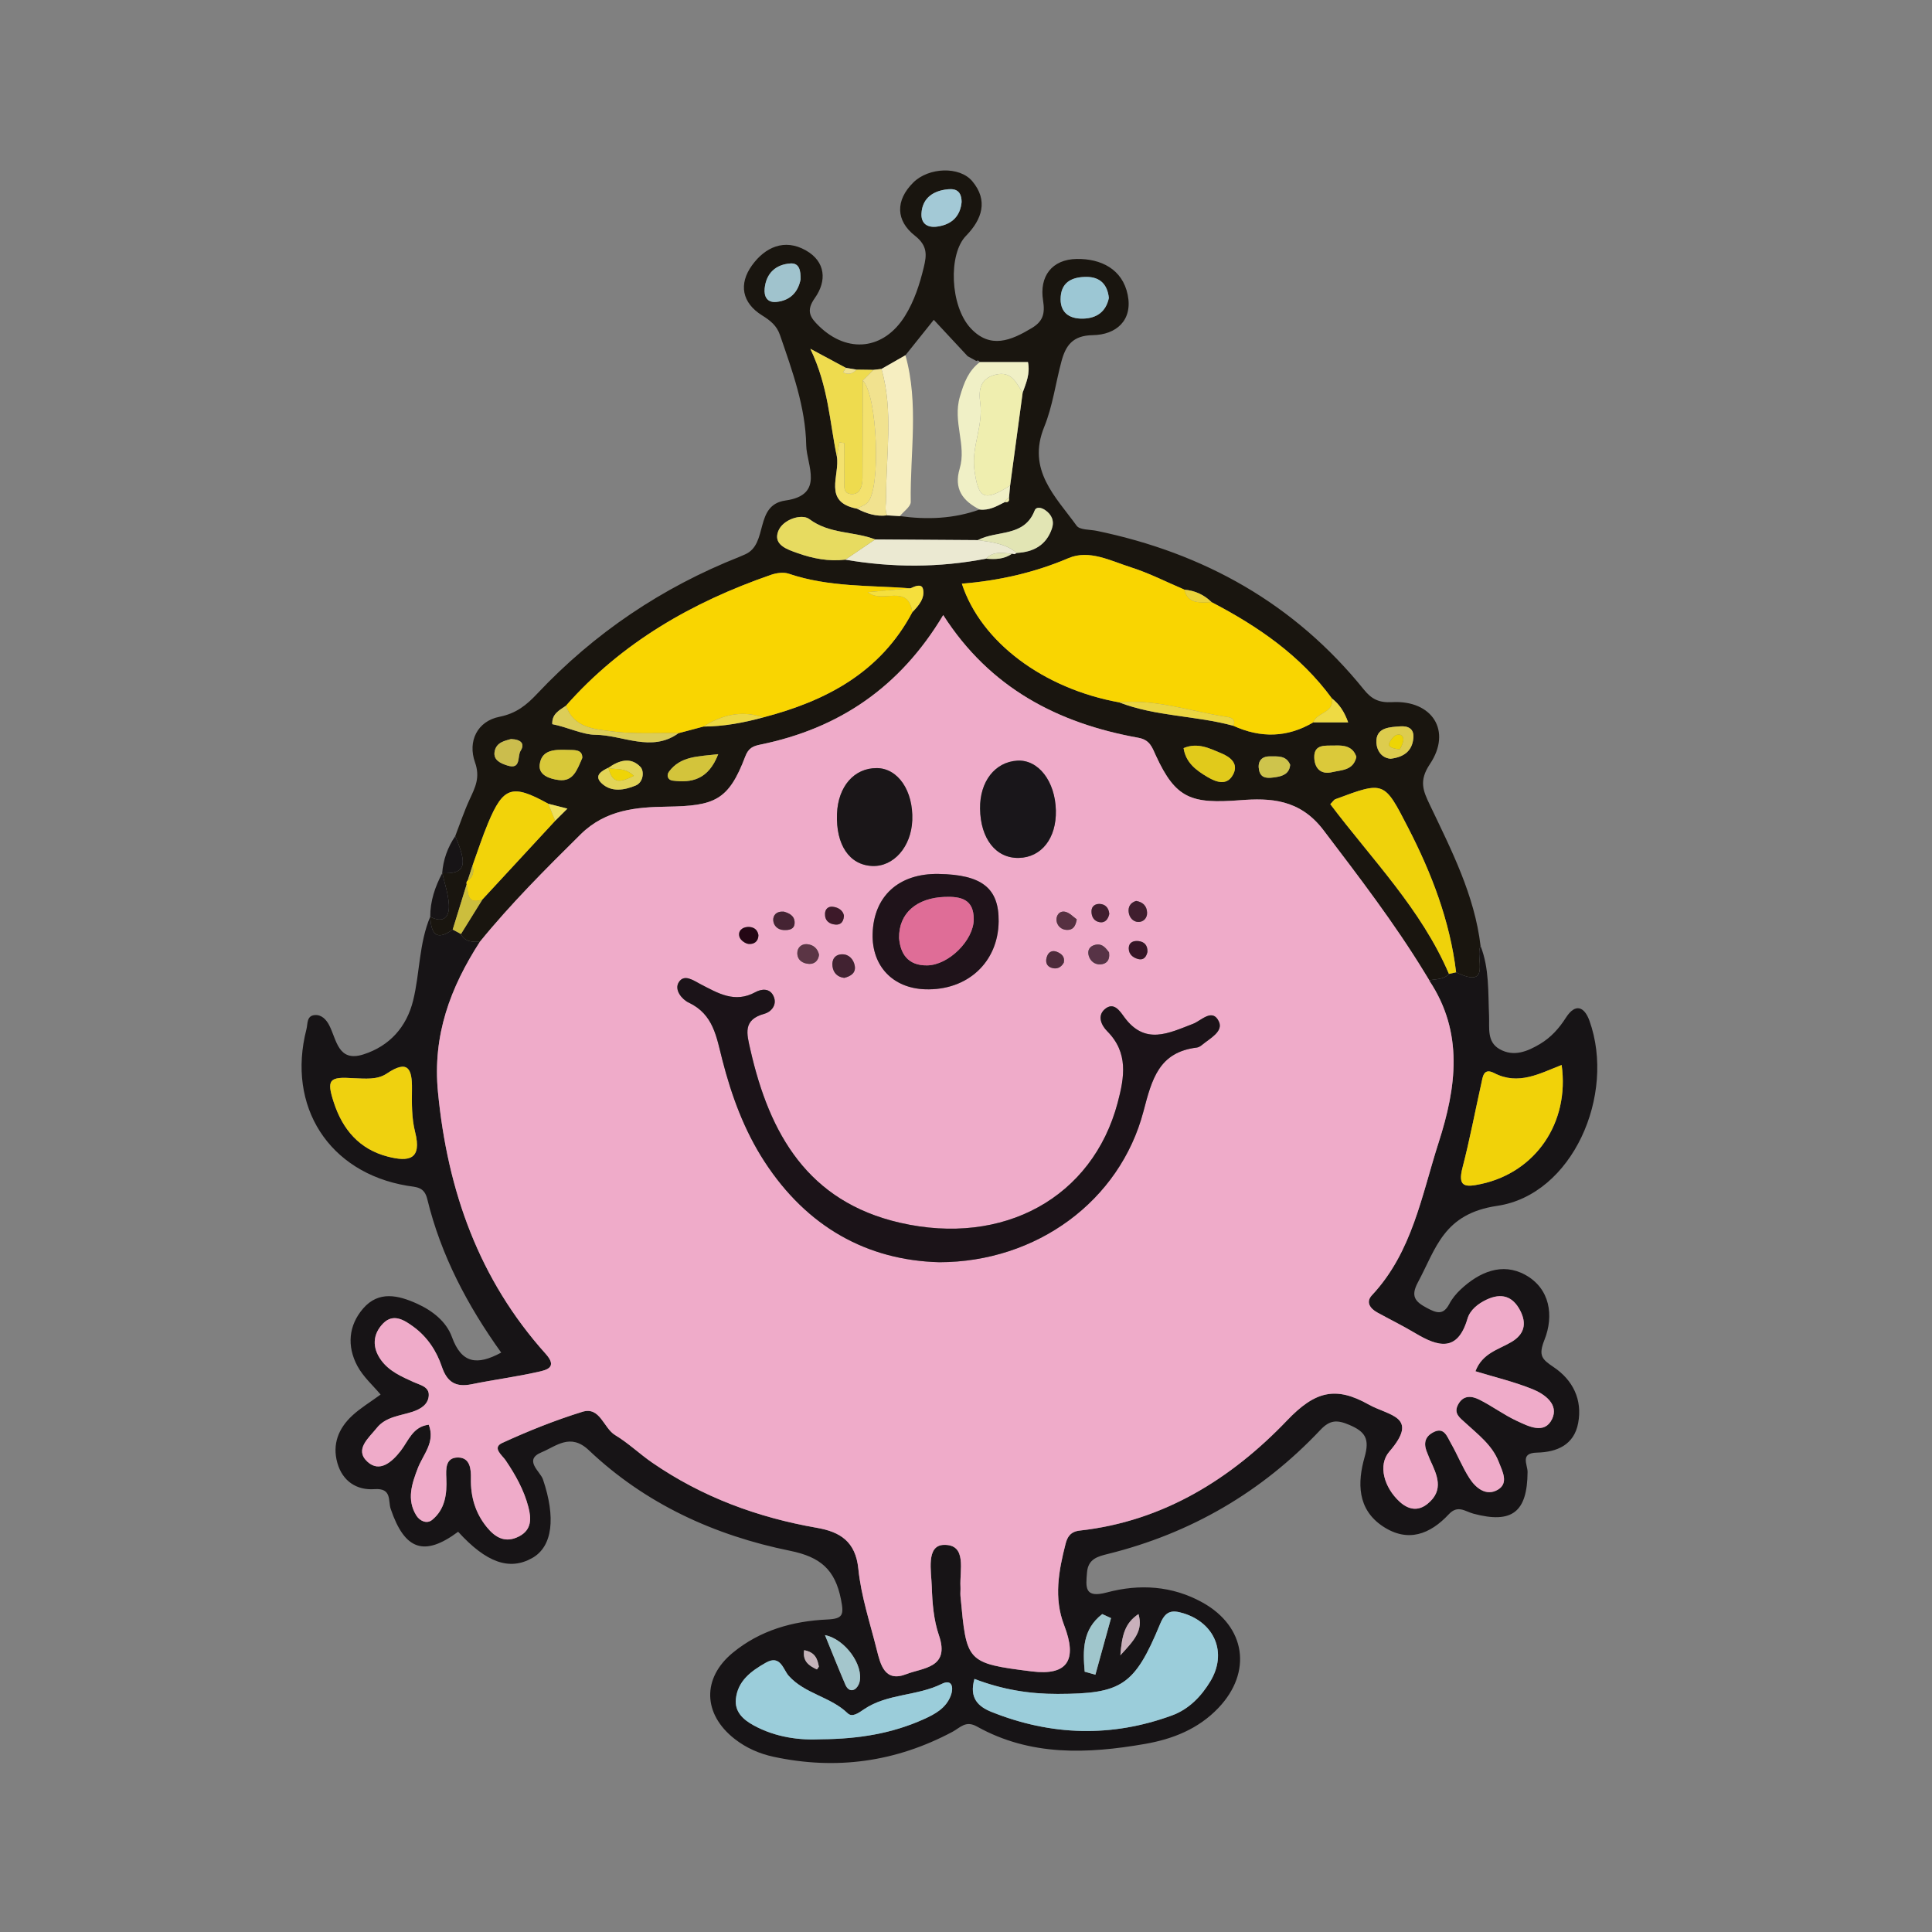 <?xml version="1.0" encoding="utf-8"?>
<!-- Generator: Adobe Illustrator 25.0.1, SVG Export Plug-In . SVG Version: 6.00 Build 0)  -->
<!DOCTYPE svg PUBLIC "-//W3C//DTD SVG 1.1//EN" "http://www.w3.org/Graphics/SVG/1.1/DTD/svg11.dtd">
<svg version="1.1" id="Layer_1" xmlns:x="http://ns.adobe.com/Extensibility/1.0/" xmlns:i="http://ns.adobe.com/AdobeIllustrator/10.0/" xmlns:graph="http://ns.adobe.com/Graphs/1.0/"
	 xmlns="http://www.w3.org/2000/svg" xmlns:xlink="http://www.w3.org/1999/xlink" x="0px" y="0px" width="512px" height="512px"
	 viewBox="0 0 512 512" style="enable-background:new 0 0 512 512;" xml:space="preserve">
<rect x="0" y="0" width="512" height="512" fill="#808080" stroke="none"/>
<style type="text/css">
	.st0{fill:#171416;}
	.st1{fill:#19150F;}
	.st2{fill:#EFABC9;}
	.st3{fill:#9BCDDA;}
	.st4{fill:#F1D209;}
	.st5{fill:#EFD20B;}
	.st6{fill:#EFD10F;}
	.st7{fill:#A0C6CC;}
	.st8{fill:#A4C6CC;}
	.st9{fill:#CCBE3D;}
	.st10{fill:#C9B0BB;}
	.st11{fill:#C4B3BA;}
	.st12{fill:#F9D501;}
	.st13{fill:#F2D30A;}
	.st14{fill:#EFEEAF;}
	.st15{fill:#EEDB4E;}
	.st16{fill:#F6EEC1;}
	.st17{fill:#F0F0C6;}
	.st18{fill:#EBE9D2;}
	.st19{fill:#E7DB60;}
	.st20{fill:#F3E16E;}
	.st21{fill:#F1E28F;}
	.st22{fill:#9CC7D4;}
	.st23{fill:#E2E5B4;}
	.st24{fill:#A3C9D6;}
	.st25{fill:#E1CA1B;}
	.st26{fill:#A0C3CD;}
	.st27{fill:#DCCD58;}
	.st28{fill:#D8C839;}
	.st29{fill:#DBC93A;}
	.st30{fill:#D3C43B;}
	.st31{fill:#EBD642;}
	.st32{fill:#DDCC4E;}
	.st33{fill:#CBBD4D;}
	.st34{fill:#CEC44C;}
	.st35{fill:#E2D457;}
	.st36{fill:#F5DF3D;}
	.st37{fill:#EDD843;}
	.st38{fill:#EEDA44;}
	.st39{fill:#EAD23B;}
	.st40{fill:#EEE05E;}
	.st41{fill:#1B1318;}
	.st42{fill:#1F131A;}
	.st43{fill:#1A1618;}
	.st44{fill:#19161A;}
	.st45{fill:#412231;}
	.st46{fill:#5B3545;}
	.st47{fill:#573346;}
	.st48{fill:#401E2E;}
	.st49{fill:#452333;}
	.st50{fill:#573041;}
	.st51{fill:#240614;}
	.st52{fill:#361526;}
	.st53{fill:#4E2B3B;}
	.st54{fill:#3D1929;}
	.st55{fill:#EDD505;}
	.st56{fill:#EFD406;}
	.st57{fill:#DF6D97;}
</style>
<g id="_x39_2anqQ_1_">
	<g>
		<path class="st0" d="M392.376,250.715c2.329,5.968,1.969,12.261,2.238,18.48c0.139,3.202-0.638,6.89,2.789,8.836
			c3.76,2.135,7.405,0.615,10.766-1.397c2.846-1.704,5.01-4.113,6.802-6.921c2.56-4.011,4.94-2.859,6.255,0.811
			c7.027,19.618-4.483,46.093-24.447,49.037c-14.271,2.105-16.181,11.251-21.015,20.262c-1.976,3.683-0.782,5.118,2.374,6.796
			c2.534,1.347,4.326,2.016,5.94-1.061c0.744-1.419,1.831-2.735,3.007-3.837c4.926-4.616,10.982-7.23,17.087-3.896
			c6.649,3.631,7.653,10.885,5.13,17.234c-1.679,4.224-0.664,5.159,2.436,7.244c5.078,3.416,7.658,8.603,6.491,14.823
			c-1.088,5.799-5.626,7.708-10.927,7.83c-4.578,0.105-2.466,3.144-2.481,5.151c-0.08,10.597-4.09,13.762-14.321,11.039
			c-2.251-0.599-4.152-2.428-6.562,0.155c-4.923,5.278-10.814,7.595-17.448,3.207c-6.869-4.543-6.76-11.681-4.859-18.357
			c1.375-4.828,0.219-6.735-4.058-8.549c-3.2-1.358-5.108-1.363-7.657,1.339c-15.515,16.452-34.323,27.408-56.3,32.863
			c-2.688,0.667-5.238,1.298-5.546,4.873c-0.346,4.017-0.705,6.932,5.265,5.334c8.629-2.31,17.339-1.794,25.374,2.686
			c11.45,6.384,13.2,18.441,4.178,27.918c-5.312,5.58-12.098,8.258-19.458,9.539c-15.256,2.655-30.403,3.28-44.527-4.612
			c-3.008-1.681-4.416,0.294-6.474,1.392c-14.988,7.999-30.818,10.198-47.423,6.628c-3.758-0.808-7.245-2.335-10.302-4.719
			c-8.417-6.565-8.73-16.087-0.505-22.856c7.201-5.927,15.843-8.386,24.981-8.804c4.255-0.195,4.496-1.226,3.686-5.324
			c-1.557-7.887-5.417-11.248-13.495-12.889c-20.003-4.064-38.324-12.422-53.33-26.657c-4.891-4.64-8.66-1.043-12.498,0.541
			c-4.922,2.031-0.377,5.068,0.344,7.193c3.418,10.065,2.594,17.782-2.854,20.847c-6.034,3.394-12.172,1.215-19.623-6.967
			c-8.981,6.666-14.165,4.865-17.87-6.051c-0.727-2.141,0.391-5.578-4.301-5.24c-4.669,0.337-8.452-2.058-9.835-6.94
			c-1.408-4.969,0.314-9.182,3.934-12.54c2.167-2.011,4.76-3.563,7.524-5.588c-1.983-2.382-4.613-4.693-6.161-7.584
			c-2.797-5.224-2.362-10.733,1.552-15.244c4.105-4.733,9.291-3.504,14.25-1.262c4.099,1.853,7.773,4.738,9.26,8.833
			c2.538,6.996,6.597,7.633,13.06,4.138c-8.912-12.431-15.983-25.79-19.593-40.689c-0.803-3.314-2.923-3.128-5.358-3.538
			c-20.708-3.489-31.926-20.999-26.663-41.466c0.379-1.474,0.008-3.578,2.223-3.758c1.798-0.146,3.051,1.236,3.8,2.68
			c2.003,3.863,2.326,9.897,9.081,7.746c6.942-2.211,11.451-7.297,13.169-14.274c1.808-7.344,1.538-15.137,4.549-22.259
			c0.178,4.259,1.387,6.741,5.945,3.447c0.73,0.396,1.46,0.791,2.191,1.187c1.056,2.165,3.046,2.074,5,2.068
			c-7.81,12.125-12.562,24.726-11.1,39.826c2.537,26.197,10.855,49.653,28.558,69.377c3.231,3.6,0.187,4.271-1.968,4.758
			c-5.833,1.317-11.788,2.083-17.651,3.282c-4.218,0.863-6.528-0.521-7.93-4.699c-1.389-4.138-3.866-7.867-7.473-10.509
			c-2.413-1.768-5.345-3.685-8.066-0.904c-2.764,2.826-2.97,6.346-0.572,9.681c2.153,2.995,5.433,4.402,8.667,5.873
			c1.673,0.761,4.11,1.191,3.995,3.515c-0.118,2.38-2.093,3.613-4.31,4.344c-3.317,1.093-7.093,1.297-9.487,4.312
			c-2.104,2.649-5.991,5.701-2.439,8.944c3.212,2.931,6.457,0.106,8.796-2.899c2.075-2.665,3.185-6.415,7.436-6.928
			c1.793,4.644-1.495,7.86-2.9,11.525c-1.586,4.137-2.982,8.283-0.428,12.475c0.905,1.486,2.791,2.394,4.216,1.232
			c3.439-2.806,3.963-6.839,3.772-11.037c-0.114-2.486-0.252-5.545,3.147-5.506c3.193,0.037,3.416,3.158,3.367,5.558
			c-0.099,4.844,1.17,9.154,4.211,12.895c2.239,2.753,4.9,4.332,8.533,2.459c3.433-1.77,3.264-4.804,2.491-7.78
			c-1.172-4.512-3.431-8.546-6.048-12.405c-0.907-1.338-3.656-3.314-0.891-4.583c6.9-3.166,14.001-6.014,21.248-8.257
			c4.709-1.458,5.571,4.307,8.687,6.179c3.477,2.089,6.46,4.981,9.817,7.294c13.215,9.105,27.895,14.53,43.653,17.275
			c6.06,1.056,10.24,3.563,10.971,10.861c0.725,7.236,3.1,14.317,4.878,21.435c1.005,4.021,2.146,8.703,7.832,6.481
			c4.412-1.725,11.632-1.599,8.646-10.291c-1.389-4.043-1.757-8.556-1.891-12.877c-0.126-4.065-1.577-10.969,3.204-11.088
			c6.219-0.154,4.142,6.783,4.396,11.13c0.047,0.814-0.076,1.64,0,2.449c1.646,17.405,1.425,17.772,18.906,19.95
			c9.481,1.181,12.138-3.024,8.564-12.247c-2.786-7.189-1.444-14.435,0.389-21.579c0.453-1.767,1.259-3.22,3.75-3.496
			c22.14-2.455,40.178-13.736,54.952-29.199c7.429-7.775,12.869-9.122,21.633-4.201c5.347,3.003,13.553,3.111,5.456,12.478
			c-3.107,3.594-1.366,9.524,2.74,13.281c2.211,2.023,4.784,2.657,7.373,0.566c4.527-3.657,2.509-7.721,0.643-11.757
			c-0.228-0.493-0.382-1.021-0.606-1.516c-1.01-2.229-1.063-4.271,1.349-5.619c3.01-1.683,3.78,1.017,4.776,2.742
			c1.761,3.052,3.056,6.387,4.953,9.341c1.686,2.625,4.457,4.868,7.527,3.057c2.966-1.75,1.196-4.907,0.255-7.352
			c-1.731-4.496-5.544-7.301-8.93-10.438c-1.363-1.263-3.111-2.402-1.864-4.757c1.385-2.616,3.634-2.318,5.615-1.333
			c3.399,1.691,6.485,4.024,9.92,5.621c3.107,1.445,7.364,3.697,9.375-0.461c1.869-3.862-1.914-6.613-5.189-7.934
			c-4.854-1.959-10.006-3.18-15.112-4.74c1.823-4.829,6.132-5.728,9.557-7.768c3.4-2.026,4.1-4.846,2.296-8.324
			c-1.999-3.853-5.001-4.705-8.858-2.912c-2.312,1.075-4.427,2.772-5.101,5.061c-2.64,8.974-7.824,7.442-13.846,3.849
			c-3.267-1.949-6.691-3.632-10.03-5.462c-1.938-1.061-3.15-2.773-1.447-4.593c10.692-11.425,13.149-26.4,17.674-40.473
			c4.7-14.617,6.707-29.13-2.514-42.958c1.794-0.437,3.83-0.136,5.249-1.72c0.634-0.144,1.267-0.288,1.901-0.432
			C395.52,262.323,390.768,253.549,392.376,250.715z M258.24,444.93c-1.464,5.104,1.038,7.354,4.549,8.759
			c15.796,6.318,31.777,6.789,47.786,0.923c4.469-1.637,7.76-5.024,10.196-9.074c4.495-7.473,1.189-15.437-7.17-18.006
			c-3.154-0.97-4.756-0.557-6.166,2.853c-6.772,16.378-10.237,18.482-27.136,18.522C272.849,448.927,265.69,447.78,258.24,444.93z
			 M217.652,460.923c10.058-0.082,18.845-1.573,27.144-5.312c2.973-1.339,5.91-2.912,7.165-6.251
			c0.839-2.232,0.316-4.455-2.369-3.121c-6.595,3.276-14.435,2.538-20.627,6.741c-1.43,0.97-3.113,2.231-4.342,1.041
			c-4.534-4.391-11.298-5.104-15.604-9.909c-1.476-1.648-2.16-5.691-6.052-3.486c-3.882,2.199-7.464,4.806-7.955,9.633
			c-0.342,3.362,1.901,5.445,4.702,6.976C205.644,460.476,212.042,461.217,217.652,460.923z M413.851,282.233
			c-5.781,2.233-11.419,5.482-17.859,2.153c-2.88-1.489-3.033,0.983-3.434,2.778c-1.654,7.413-3.061,14.889-4.97,22.235
			c-1.359,5.231,0.71,5.269,4.877,4.379C406.901,310.695,415.992,297.578,413.851,282.233z M93.733,285.737
			c-6.506-0.444-7.249,0.354-5.268,6.428c2.329,7.141,6.746,12.395,14.306,14.347c5.569,1.438,9.104,0.808,7.233-6.528
			c-0.925-3.628-0.88-7.569-0.832-11.363c0.068-5.402-1.056-7.894-6.677-4.11C99.946,286.227,96.733,285.836,93.733,285.737z
			 M294.435,428.814c-0.778-0.355-1.556-0.71-2.335-1.065c-5.291,4.103-5.133,9.642-4.647,15.268
			c0.946,0.266,1.892,0.531,2.837,0.797C291.672,438.814,293.053,433.814,294.435,428.814z M218.627,433.324
			c1.837,4.497,3.562,8.839,5.403,13.132c0.404,0.942,1.243,1.917,2.459,1.23c0.595-0.336,1.097-1.154,1.279-1.849
			C228.948,441.342,223.987,434.378,218.627,433.324z M296.907,438.667c3.805-4.104,6.069-6.587,4.802-10.922
			C298.155,430.118,297.323,433.201,296.907,438.667z M213.109,437.321c-0.462,2.926,1.273,4.125,3.367,5.089
			c0.047,0.022,0.293-0.387,0.538-0.721C216.655,439.732,216.101,437.869,213.109,437.321z"/>
		<path class="st1" d="M119.973,246.338c-4.558,3.294-5.766,0.813-5.945-3.447c0,0-0.015,0.061-0.015,0.061
			c3.499,1.797,5.128,0.142,4.949-3.197c-0.151-2.823-1.13-5.602-1.742-8.4c0,0-0.038,0.057-0.038,0.057
			c6.073,0.217,6.849-1.986,3.457-9.824c1.267-3.27,2.374-6.614,3.845-9.79c1.466-3.166,2.822-5.76,1.393-9.791
			c-1.968-5.554,0.605-10.883,6.487-12.051c4.48-0.89,7.206-3.147,9.977-6.089c15.167-16.107,33.074-28.17,53.638-36.307
			c0.506-0.2,1-0.431,1.499-0.65c6.244-2.744,2.299-13.086,10.691-14.271c10.49-1.481,5.579-9.451,5.49-14.609
			c-0.175-10.131-3.679-19.719-6.96-29.256c-0.855-2.485-2.533-3.822-4.73-5.189c-5.349-3.328-6.257-8.307-2.681-13.265
			c3.466-4.806,8.603-7.173,14.265-3.969c5.259,2.975,5.621,8.08,2.386,12.638c-2.436,3.432-1.212,5.189,1.153,7.471
			c7.584,7.316,17.156,6.24,22.737-2.726c2.466-3.961,3.889-8.366,4.981-12.879c0.78-3.226,1.069-5.712-2.353-8.395
			c-5.069-3.976-5.219-9.351-0.404-14.113c4.039-3.994,12.239-4.364,15.63-0.305c4.237,5.072,2.613,10.06-1.675,14.449
			c-4.739,4.851-4.249,18.569,1.207,24.465c5.226,5.647,10.754,3.263,16.193,0.002c2.91-1.745,3.6-3.708,3.019-7.319
			c-1.026-6.372,2.311-10.913,8.932-11.013c6.35-0.096,12.115,2.656,13.5,9.523c1.368,6.784-3.087,10.576-9.256,10.671
			c-5.371,0.083-7.19,2.782-8.314,6.977c-1.548,5.777-2.323,11.85-4.558,17.337c-4.651,11.418,2.999,18.448,8.593,26.192
			c0.827,1.145,3.511,0.98,5.348,1.36c28.42,5.89,52.405,19.288,70.765,42.051c2.089,2.591,4.034,3.523,7.5,3.338
			c10.63-0.567,15.897,7.635,10.005,16.415c-2.992,4.459-1.779,7.113-0.001,10.839c5.728,12.002,11.835,23.891,13.432,37.386
			c-1.608,2.834,3.144,11.609-6.489,6.949c-1.643-13.637-6.472-26.194-12.725-38.324c-6.359-12.335-6.25-12.398-19.263-7.547
			c-0.425,0.158-0.713,0.682-1.352,1.324c10.985,14.582,24.099,27.793,31.44,44.978c-1.418,1.584-3.454,1.284-5.249,1.72
			c0,0,0.057,0,0.057,0c-0.417-0.684-0.834-1.368-1.252-2.052c-8.07-13.221-17.461-25.455-26.825-37.783
			c-6.279-8.266-14.18-8.516-22.068-7.913c-12.918,0.987-17.054-0.371-22.309-11.782c-1.036-2.25-1.585-4.212-4.685-4.769
			c-21.276-3.828-39.314-13.174-51.693-32.512c-11.487,19.197-27.686,30.071-48.43,34.317c-1.947,0.399-3.171,0.888-4.031,3.161
			c-4.44,11.731-8.177,13.09-20.757,13.295c-7.894,0.129-16.167,0.707-22.88,7.347c-9.274,9.172-18.469,18.35-26.703,28.47
			c-1.954,0.006-3.944,0.097-5-2.068c1.897-3.056,3.795-6.111,5.692-9.167c6.425-6.948,12.849-13.897,19.274-20.845
			c1.079-1.072,2.158-2.144,3.237-3.217c-1.688-0.432-3.377-0.863-5.065-1.294c-9.561-5.284-11.901-4.567-15.977,5.19
			c-1.531,3.665-2.744,7.463-4.102,11.2c-0.422,1.308-0.844,2.616-1.267,3.924c-0.315,0.289-0.409,0.637-0.283,1.045
			C122.438,238.353,121.205,242.346,119.973,246.338z M161.25,203.448c-1.791,0.841-3.909,2.064-1.889,4.053
			c2.569,2.528,6.091,1.927,9.113,0.662c2.086-0.873,2.269-3.835,1.272-4.899c-2.575-2.748-5.718-1.776-8.529,0.227l0.386,0.281
			L161.25,203.448z M227.098,134.797c2.513,1.295,5.12,2.163,8.006,1.778c1.125,0.065,2.249,0.131,3.374,0.196
			c7.174,0.991,14.245,0.728,21.134-1.745c2.513,0.312,4.577-0.898,6.68-1.975c0.857,0.133,1.255-0.196,1.094-1.087
			c0.102-1.096,0.204-2.192,0.306-3.287c1.108-8.211,2.217-16.422,3.325-24.632c0.9-2.518,2.023-4.994,1.407-8.083
			c-4.234,0-8.501,0-12.768,0c-0.205-0.425-0.516-0.525-0.931-0.302c-0.763-0.42-1.525-0.84-2.288-1.26
			c-2.986-3.207-5.971-6.413-8.975-9.64c-2.573,3.215-5.042,6.3-7.512,9.386c-2.115,1.208-4.229,2.416-6.345,3.624
			c-0.703,0.083-1.407,0.167-2.11,0.25c-1.499-0.022-2.997-0.043-4.496-0.065c-0.946-0.155-1.893-0.311-2.839-0.466
			c-2.549-1.369-5.099-2.737-9.412-5.053c4.828,10.047,5.116,19.455,7.029,28.542C222.647,125.932,217.923,133.041,227.098,134.797z
			 M231.923,142.953c-5.656-2.194-12.086-1.364-17.471-5.402c-1.967-1.475-7.004,0.061-8.218,3.232
			c-1.397,3.65,2.463,4.845,5.119,5.792c4.055,1.445,8.291,2.266,12.663,1.744c12.444,2.128,24.873,2.147,37.285-0.266
			c2.423,0.211,4.798,0.169,6.896-1.319l0.662,0.13l0.588-0.331c4.426-0.231,7.801-2.036,9.313-6.432
			c0.703-2.044-0.047-3.726-1.786-4.923c-0.927-0.638-2.329-1.04-2.789,0.144c-2.753,7.089-10.079,5.148-15.043,7.818
			C250.068,143.077,240.995,143.015,231.923,142.953z M241.779,162.233c1.672-1.719,3.373-3.692,2.828-6.117
			c-0.345-1.537-2.123-0.773-3.302-0.211c-10.813-0.792-21.768-0.296-32.273-3.863c-1.39-0.472-3.266-0.205-4.716,0.297
			c-20.865,7.23-39.547,17.917-54.334,34.685c-1.695,1.198-3.756,2.122-3.623,4.889c3.929,0.751,8.029,2.787,11.41,2.814
			c7.299,0.057,14.885,4.758,22.047-0.425c2.199-0.585,4.398-1.17,6.597-1.755c5.389-0.031,10.635-1.005,15.812-2.419
			C218.903,185.784,233.308,178.216,241.779,162.233z M352.971,185.089c-8.33-11.38-19.588-19.101-31.891-25.516
			c-1.998-1.977-4.411-3.052-7.199-3.31c-4.714-2.006-9.313-4.375-14.174-5.92c-5.343-1.698-11.048-4.769-16.53-2.435
			c-9.075,3.864-18.448,5.976-28.279,6.773c5.072,15.498,21.634,27.819,41.693,31.452c9.746,3.777,20.328,3.475,30.287,6.217
			c7.21,3.278,14.272,3.156,21.162-0.919c2.984,0,5.968,0,9.237,0C356.217,188.494,354.888,186.587,352.971,185.089z
			 M293.859,78.964c-0.38-3.652-2.402-5.553-5.844-5.579c-3.497-0.027-6.59,1.087-6.915,5.196c-0.321,4.063,2.062,5.958,5.941,5.858
			C290.665,84.346,293.111,82.568,293.859,78.964z M254.839,53.513c-0.052-3.54-2.272-3.605-4.482-3.242
			c-3.513,0.576-5.949,2.566-6.157,6.292c-0.148,2.662,1.544,3.843,4.15,3.489C252.338,59.511,254.51,57.194,254.839,53.513z
			 M313.664,198.258c0.589,3.923,3.421,5.936,6.357,7.669c2.355,1.39,5.268,2.434,6.857-0.856c1.376-2.848-1.004-4.516-3.225-5.443
			C320.569,198.341,317.398,196.675,313.664,198.258z M212.167,74.032c0.028-2.154-0.246-4.384-2.694-4.215
			c-3.878,0.267-6.416,2.567-6.828,6.611c-0.217,2.129,0.635,3.837,3.117,3.584C209.402,79.642,211.495,77.444,212.167,74.032z
			 M154.31,200.873c0.08-2.288-2.046-2.096-3.739-2.138c-3.221-0.082-7.052-0.278-7.551,3.915c-0.33,2.772,2.658,3.774,5.076,4.069
			C151.912,207.184,152.894,204.102,154.31,200.873z M359.455,200.603c-0.905-2.889-3.402-3.125-5.808-3.029
			c-2.232,0.089-5.424-0.507-5.352,3.12c0.052,2.656,1.501,4.697,4.764,3.927C355.585,204.026,358.626,204.204,359.455,200.603z
			 M190.335,199.863c-5.385,0.64-9.922,0.483-13.022,4.602c-0.799,1.062-0.283,2.243,0.89,2.399
			C183.297,207.543,187.721,206.622,190.335,199.863z M368.514,201.075c3.485-0.42,5.737-2.012,6.044-5.491
			c0.218-2.465-1.366-3.258-3.545-3.09c-2.656,0.205-5.931,0.273-6.243,3.543C364.579,198.031,365.578,200.814,368.514,201.075z
			 M135.417,195.853c-1.46,0.449-3.846,0.773-4.328,3.264c-0.449,2.322,1.599,3.186,3.37,3.749c3.71,1.179,2.585-2.45,3.504-3.891
			C139.095,197.201,138.244,195.959,135.417,195.853z M341.909,202.683c-1.048-2.54-3.308-2.215-5.37-2.237
			c-2.485-0.027-3.3,1.627-2.871,3.664c0.518,2.462,2.676,2.102,4.474,1.833C340.003,205.664,341.702,205.004,341.909,202.683z"/>
		<path class="st0" d="M117.219,231.355c0.612,2.798,1.591,5.577,1.742,8.4c0.179,3.339-1.45,4.993-4.949,3.197
			C114.006,238.789,115.296,234.985,117.219,231.355z"/>
		<path class="st0" d="M120.638,221.588c3.392,7.838,2.617,10.041-3.457,9.824C117.448,227.826,118.628,224.561,120.638,221.588z"/>
		<path class="st2" d="M127.163,249.593c8.234-10.12,17.43-19.298,26.703-28.47c6.713-6.64,14.986-7.218,22.88-7.347
			c12.579-0.205,16.317-1.564,20.757-13.295c0.86-2.273,2.083-2.762,4.031-3.161c20.744-4.246,36.942-15.12,48.43-34.317
			c12.379,19.338,30.417,28.684,51.693,32.512c3.1,0.558,3.649,2.519,4.685,4.769c5.255,11.411,9.391,12.769,22.309,11.782
			c7.887-0.603,15.789-0.353,22.068,7.913c9.365,12.329,18.755,24.563,26.825,37.783c0.417,0.684,0.834,1.368,1.252,2.052
			c0,0-0.057,0-0.057,0c9.221,13.827,7.214,28.341,2.514,42.958c-4.525,14.073-6.983,29.048-17.674,40.473
			c-1.704,1.82-0.491,3.532,1.447,4.593c3.339,1.829,6.764,3.512,10.03,5.462c6.022,3.593,11.206,5.126,13.846-3.849
			c0.674-2.29,2.789-3.986,5.101-5.061c3.857-1.793,6.859-0.941,8.858,2.912c1.804,3.477,1.104,6.298-2.296,8.324
			c-3.424,2.04-7.734,2.939-9.557,7.768c5.106,1.56,10.258,2.782,15.112,4.74c3.274,1.321,7.057,4.072,5.189,7.934
			c-2.012,4.157-6.268,1.905-9.375,0.461c-3.435-1.597-6.522-3.93-9.92-5.621c-1.981-0.985-4.23-1.283-5.615,1.333
			c-1.247,2.356,0.501,3.494,1.864,4.757c3.386,3.137,7.199,5.943,8.93,10.438c0.942,2.446,2.711,5.603-0.255,7.352
			c-3.07,1.811-5.841-0.432-7.527-3.057c-1.898-2.954-3.192-6.289-4.953-9.341c-0.995-1.725-1.766-4.425-4.776-2.742
			c-2.412,1.349-2.359,3.39-1.349,5.619c0.224,0.495,0.378,1.023,0.606,1.516c1.866,4.037,3.884,8.101-0.643,11.757
			c-2.589,2.091-5.161,1.458-7.373-0.566c-4.106-3.757-5.847-9.687-2.74-13.281c8.097-9.367-0.109-9.475-5.456-12.478
			c-8.764-4.921-14.204-3.575-21.633,4.201c-14.774,15.463-32.812,26.744-54.952,29.199c-2.491,0.276-3.297,1.729-3.75,3.496
			c-1.833,7.144-3.175,14.39-0.389,21.579c3.574,9.222,0.916,13.428-8.564,12.247c-17.481-2.178-17.26-2.545-18.906-19.95
			c-0.077-0.809,0.047-1.635,0-2.449c-0.254-4.347,1.823-11.284-4.396-11.13c-4.782,0.119-3.33,7.023-3.204,11.088
			c0.134,4.321,0.502,8.834,1.891,12.877c2.986,8.692-4.234,8.566-8.646,10.291c-5.686,2.222-6.827-2.46-7.832-6.481
			c-1.778-7.117-4.153-14.198-4.878-21.435c-0.731-7.298-4.911-9.806-10.971-10.861c-15.758-2.745-30.438-8.17-43.653-17.275
			c-3.357-2.313-6.34-5.205-9.817-7.294c-3.116-1.872-3.978-7.637-8.687-6.179c-7.247,2.244-14.349,5.091-21.248,8.257
			c-2.765,1.269-0.017,3.245,0.891,4.583c2.617,3.86,4.876,7.894,6.048,12.405c0.773,2.976,0.941,6.01-2.491,7.78
			c-3.633,1.873-6.295,0.294-8.533-2.459c-3.042-3.741-4.31-8.051-4.211-12.895c0.049-2.401-0.174-5.521-3.367-5.558
			c-3.399-0.04-3.26,3.02-3.147,5.506c0.192,4.197-0.332,8.231-3.772,11.037c-1.425,1.163-3.311,0.254-4.216-1.232
			c-2.554-4.191-1.158-8.338,0.428-12.475c1.405-3.664,4.693-6.881,2.9-11.525c-4.251,0.513-5.362,4.262-7.436,6.928
			c-2.339,3.005-5.584,5.831-8.796,2.899c-3.553-3.243,0.334-6.295,2.439-8.944c2.395-3.015,6.171-3.219,9.487-4.312
			c2.217-0.731,4.192-1.963,4.31-4.344c0.115-2.324-2.322-2.754-3.995-3.515c-3.234-1.471-6.514-2.878-8.667-5.873
			c-2.398-3.335-2.191-6.855,0.572-9.681c2.721-2.782,5.653-0.864,8.066,0.904c3.607,2.642,6.085,6.371,7.473,10.509
			c1.402,4.178,3.712,5.562,7.93,4.699c5.863-1.199,11.818-1.966,17.651-3.282c2.155-0.487,5.199-1.158,1.968-4.758
			c-17.703-19.724-26.02-43.181-28.558-69.377C114.601,274.319,119.353,261.718,127.163,249.593z M248.927,334.501
			c25.746-0.025,47.875-16.207,54.115-40.024c2.24-8.55,4.099-15.646,14.147-16.864c0.504-0.061,1.021-0.419,1.434-0.758
			c2.059-1.693,5.619-3.5,4.398-6.129c-1.701-3.662-4.686-0.23-6.833,0.59c-6.456,2.468-12.721,5.765-18.241-1.769
			c-1.123-1.532-2.757-4.196-5.182-2.091c-2.037,1.769-0.891,4.266,0.65,5.816c5.684,5.716,4.575,12.208,2.77,18.994
			c-6.66,25.039-30.208,38.104-57.713,31.769c-24.345-5.607-34.553-23.495-39.616-45.862c-0.954-4.213-2.09-7.937,3.746-9.516
			c1.611-0.436,3.394-2.207,2.466-4.498c-0.966-2.387-3.265-2.11-4.869-1.23c-5.485,3.01-9.933,0.272-14.541-2.107
			c-1.875-0.968-4.335-2.829-5.782-0.501c-1.245,2.002,0.834,4.525,2.647,5.382c6.564,3.104,7.346,9.117,8.894,15.144
			c2.438,9.493,5.793,18.703,11.208,27.023C213.876,325.159,229.805,334.004,248.927,334.501z M248.706,231.605
			c-10.529-0.165-17.182,5.888-17.45,15.876c-0.229,8.513,5.331,14.391,13.895,14.689c11.208,0.39,19.388-7.155,19.5-17.99
			C264.742,235.359,260.211,231.785,248.706,231.605z M221.813,215.677c-0.317,8.219,3.285,13.551,9.331,13.816
			c5.67,0.248,10.349-5.093,10.618-12.118c0.299-7.793-3.779-13.786-9.403-13.82C226.357,203.519,222.093,208.42,221.813,215.677z
			 M279.818,214.801c-0.168-7.766-4.646-13.554-10.229-13.22c-5.93,0.355-9.958,5.554-9.859,12.725
			c0.11,7.982,4.205,13.187,10.269,13.051C276.005,227.224,279.976,222.145,279.818,214.801z M223.739,259.148
			c1.757-0.439,3.145-1.337,2.768-3.265c-0.316-1.614-1.479-2.98-3.277-2.982c-1.92-0.002-2.856,1.345-2.612,3.188
			C220.847,257.821,221.931,258.936,223.739,259.148z M217.058,253.037c-0.356-1.686-1.535-2.708-3.227-2.822
			c-1.464-0.098-2.537,0.93-2.536,2.364c0.002,1.886,1.465,2.788,3.138,2.862C215.803,255.501,216.848,254.663,217.058,253.037z
			 M293.902,252.375c-0.744-0.924-1.628-2.402-3.562-2.01c-1.52,0.308-2.297,1.45-1.785,3.027c0.467,1.438,1.718,2.279,3.118,2.178
			C293.057,255.471,294.221,254.645,293.902,252.375z M301.083,238.755c-1.481,0.462-2.14,1.491-1.974,2.959
			c0.165,1.455,1.178,2.556,2.493,2.614c1.353,0.06,2.459-0.972,2.388-2.517C303.907,240.04,302.822,239.037,301.083,238.755z
			 M207.742,241.599c-2.026-0.167-2.933,1.001-2.822,2.366c0.106,1.298,1.135,2.426,2.723,2.5c1.411,0.066,2.886-0.121,2.936-1.875
			C210.635,242.648,209.064,241.988,207.742,241.599z M285.352,243.635c-0.905-0.63-1.857-1.714-3.003-1.989
			c-1.609-0.387-2.531,1.029-2.358,2.373c0.164,1.27,1.188,2.379,2.761,2.42C284.388,246.481,285.048,245.455,285.352,243.635z
			 M200.993,247.804c-0.266-1.646-1.517-2.233-2.884-2.147c-1.491,0.094-2.65,1.139-2.112,2.704
			c0.278,0.807,1.508,1.705,2.384,1.791C199.752,250.286,200.989,249.556,200.993,247.804z M293.973,242.193
			c-0.138-1.684-1.147-2.595-2.561-2.643c-0.995-0.034-2.112,0.463-2.154,1.866c-0.047,1.526,0.67,2.701,2.105,2.961
			C292.935,244.662,293.697,243.506,293.973,242.193z M304.083,252.27c0.086-1.79-0.878-2.673-2.264-2.857
			c-1.336-0.178-2.695,0.219-2.688,1.952c0.006,1.481,1.057,2.382,2.371,2.756C303.174,254.596,303.802,253.458,304.083,252.27z
			 M281.908,255.122c0.351-1.535-0.537-2.365-1.835-2.885c-1.131-0.453-2.09-0.026-2.529,1.025
			c-0.538,1.287-0.446,2.669,1.079,3.202C279.919,256.917,281.149,256.511,281.908,255.122z M223.658,242.687
			c-0.179-1.21-1.251-2.19-2.957-2.388c-1.193-0.138-2.002,0.586-2.062,1.781c-0.096,1.906,1.131,2.844,2.834,2.946
			C222.471,245.086,223.54,244.657,223.658,242.687z"/>
		<path class="st3" d="M258.24,444.93c7.451,2.85,14.609,3.996,22.06,3.978c16.898-0.041,20.364-2.145,27.136-18.522
			c1.41-3.411,3.012-3.823,6.166-2.853c8.359,2.569,11.665,10.533,7.17,18.006c-2.436,4.05-5.727,7.437-10.196,9.074
			c-16.01,5.865-31.99,5.394-47.786-0.923C259.277,452.285,256.775,450.034,258.24,444.93z"/>
		<path class="st3" d="M217.652,460.923c-5.61,0.294-12.008-0.447-17.938-3.688c-2.8-1.531-5.044-3.614-4.702-6.976
			c0.491-4.827,4.073-7.434,7.955-9.633c3.892-2.205,4.576,1.839,6.052,3.486c4.306,4.805,11.07,5.518,15.604,9.909
			c1.229,1.19,2.913-0.07,4.342-1.041c6.191-4.203,14.032-3.465,20.627-6.741c2.686-1.334,3.208,0.889,2.369,3.121
			c-1.255,3.339-4.192,4.912-7.165,6.251C236.497,459.35,227.71,460.841,217.652,460.923z"/>
		<path class="st4" d="M413.851,282.233c2.141,15.345-6.95,28.461-21.386,31.545c-4.167,0.89-6.237,0.852-4.877-4.379
			c1.909-7.346,3.316-14.822,4.97-22.235c0.4-1.795,0.554-4.266,3.434-2.778C402.432,287.715,408.07,284.466,413.851,282.233z"/>
		<path class="st5" d="M383.986,258.094c-7.341-17.185-20.455-30.397-31.44-44.978c0.639-0.641,0.927-1.165,1.352-1.324
			c13.014-4.851,12.905-4.788,19.263,7.547c6.253,12.13,11.082,24.687,12.725,38.324C385.253,257.806,384.62,257.95,383.986,258.094
			z"/>
		<path class="st6" d="M93.734,285.739c2.999,0.097,6.212,0.488,8.762-1.228c5.622-3.784,6.745-1.292,6.677,4.11
			c-0.048,3.794-0.094,7.735,0.832,11.363c1.871,7.335-1.664,7.966-7.233,6.528c-7.561-1.953-11.977-7.206-14.306-14.347
			C86.484,286.09,87.227,285.293,93.734,285.739z"/>
		<path class="st7" d="M294.435,428.814c-1.382,5-2.763,10-4.145,15c-0.946-0.266-1.891-0.531-2.837-0.797
			c-0.486-5.626-0.644-11.165,4.647-15.268C292.878,428.104,293.657,428.459,294.435,428.814z"/>
		<path class="st8" d="M218.627,433.324c5.36,1.055,10.321,8.019,9.141,12.512c-0.182,0.695-0.685,1.513-1.279,1.849
			c-1.217,0.688-2.055-0.288-2.459-1.23C222.189,442.163,220.464,437.821,218.627,433.324z"/>
		<path class="st9" d="M119.973,246.338c1.233-3.992,2.465-7.985,3.698-11.977c0.441,2.331,0.085,5.497,4.185,3.997
			c-1.897,3.056-3.794,6.111-5.692,9.167C121.433,247.13,120.703,246.734,119.973,246.338z"/>
		<path class="st10" d="M296.907,438.667c0.415-5.466,1.248-8.549,4.802-10.922C302.976,432.079,300.712,434.563,296.907,438.667z"
			/>
		<path class="st11" d="M213.109,437.321c2.991,0.548,3.546,2.411,3.905,4.368c-0.245,0.333-0.491,0.743-0.538,0.721
			C214.382,441.447,212.648,440.247,213.109,437.321z"/>
		<path class="st12" d="M321.08,159.574c12.303,6.415,23.561,14.135,31.892,25.518c0.625,3.88-4.011,3.663-4.931,6.338
			c-6.89,4.076-13.952,4.198-21.162,0.919c0.805-2.204-1.352-2.294-2.239-2.434c-9.318-1.477-18.413-4.683-28.048-3.782
			c-20.06-3.633-36.621-15.954-41.693-31.452c9.832-0.798,19.204-2.91,28.279-6.773c5.481-2.333,11.186,0.737,16.53,2.435
			c4.861,1.545,9.46,3.914,14.174,5.92C314.916,160.337,318.185,159.55,321.08,159.574z"/>
		<path class="st12" d="M149.981,187.024c14.787-16.768,33.469-27.455,54.334-34.685c1.451-0.503,3.326-0.769,4.716-0.297
			c10.505,3.567,21.461,3.071,32.273,3.863c-3.633,0.325-7.265,0.651-11.305,1.013c3.71,3.204,10.662-2.426,11.779,5.315
			c-8.471,15.983-22.876,23.551-39.554,27.894c-5.697-1.983-10.889-0.655-15.813,2.419c-2.199,0.585-4.398,1.17-6.595,1.754
			c-5.845-0.101-11.76,0.303-17.52-0.458C157.569,193.218,152.032,192.958,149.981,187.024z"/>
		<path class="st13" d="M127.855,238.358c-4.1,1.5-3.743-1.666-4.185-3.997c-0.126-0.408-0.032-0.756,0.283-1.046
			c1.491-0.963,1.672-2.349,1.267-3.923c1.358-3.737,2.571-7.535,4.102-11.2c4.076-9.757,6.417-10.474,15.979-5.189
			c0.61,1.504,1.219,3.007,1.827,4.51C140.704,224.461,134.28,231.41,127.855,238.358z"/>
		<path class="st14" d="M271.016,104.045c-1.108,8.211-2.217,16.422-3.325,24.632c-6.853,4.318-8.459,3.632-9.487-4.338
			c-0.763-5.915,2.38-11.499,1.571-17.508c-0.432-3.207-0.237-6.504,4.086-7.547C268.137,98.253,269.297,101.469,271.016,104.045z"
			/>
		<path class="st15" d="M226.998,97.955c1.499,0.022,2.997,0.043,4.501,0.064c-0.951,0.937-1.907,1.874-2.863,2.811
			c-0.014,8.61-0.003,17.22-0.059,25.83c-0.013,1.953-0.512,4.252-2.719,4.282c-2.788,0.038-2.019-2.646-2.095-4.348
			c-0.137-3.055-0.039-6.12-0.039-9.181c-0.418-0.057-0.836-0.114-1.254-0.17c-0.231,1.244-0.462,2.489-0.694,3.733
			c-1.913-9.087-2.201-18.495-7.029-28.542c4.313,2.316,6.862,3.684,9.409,5.052c-0.243,0.399-0.482,0.799-0.722,1.199
			C224.82,99.407,225.979,99.02,226.998,97.955z"/>
		<path class="st16" d="M239.949,94.146c3.608,12.831,1.209,25.904,1.409,38.865c0.019,1.239-1.875,2.507-2.88,3.761
			c-1.124-0.065-2.249-0.131-3.373-0.196c-0.723-1.516-0.268-3.054-0.274-4.621c-0.047-11.403,1.984-22.898-1.226-34.185
			C235.719,96.562,237.834,95.354,239.949,94.146z"/>
		<path class="st17" d="M271.016,104.045c-1.719-2.576-2.879-5.793-7.155-4.761c-4.323,1.043-4.518,4.34-4.086,7.547
			c0.809,6.009-2.334,11.593-1.571,17.508c1.029,7.97,2.634,8.656,9.487,4.338c-0.102,1.096-0.204,2.192-0.305,3.287
			c-0.554,0.171-0.919,0.534-1.094,1.088c-2.103,1.077-4.166,2.287-6.68,1.975c-4.493-2.296-6.894-5.454-5.278-10.876
			c1.852-6.214-1.909-12.376,0.043-19.015c1.129-3.841,2.259-6.812,5.279-9.174c4.267,0,8.534,0,12.768,0
			C273.039,99.051,271.916,101.528,271.016,104.045z"/>
		<path class="st18" d="M261.3,148.052c-12.412,2.413-24.84,2.394-37.288,0.266c2.635-1.789,5.273-3.577,7.911-5.365
			c9.072,0.062,18.144,0.124,27.218,0.186c3.63,0.54,7.329,0.87,10.305,3.393l-0.588,0.331c0,0-0.662-0.13-0.662-0.13
			C265.785,146.588,263.279,145.943,261.3,148.052z"/>
		<path class="st19" d="M231.923,142.953c-2.638,1.788-5.276,3.577-7.911,5.365c-4.368,0.523-8.604-0.298-12.659-1.743
			c-2.657-0.947-6.517-2.142-5.119-5.792c1.214-3.17,6.252-4.707,8.218-3.232C219.837,141.589,226.267,140.759,231.923,142.953z"/>
		<path class="st20" d="M221.776,120.978c0.231-1.244,0.462-2.489,0.694-3.733c0.418,0.057,0.836,0.114,1.254,0.17
			c0,3.061-0.098,6.126,0.039,9.181c0.076,1.702-0.693,4.386,2.095,4.348c2.207-0.03,2.707-2.33,2.719-4.282
			c0.055-8.61,0.045-17.22,0.059-25.83c3.894,3.81,4.918,28.766,1.255,32.383c-0.735,0.726-1.852,1.066-2.793,1.584
			C217.923,133.041,222.647,125.932,221.776,120.978z"/>
		<path class="st21" d="M227.098,134.797c0.941-0.518,2.057-0.858,2.793-1.584c3.662-3.617,2.639-28.573-1.255-32.383
			c0.956-0.937,1.912-1.875,2.863-2.811c0.699-0.083,1.402-0.166,2.106-0.249c3.211,11.287,1.18,22.781,1.226,34.184
			c0.006,1.567-0.448,3.105,0.274,4.621C232.218,136.96,229.611,136.092,227.098,134.797z"/>
		<path class="st22" d="M293.859,78.964c-0.748,3.604-3.194,5.382-6.818,5.475c-3.879,0.1-6.263-1.795-5.941-5.858
			c0.325-4.109,3.418-5.222,6.915-5.196C291.457,73.411,293.479,75.312,293.859,78.964z"/>
		<path class="st23" d="M269.446,146.533c-2.976-2.524-6.675-2.853-10.305-3.393c4.964-2.669,12.29-0.729,15.042-7.818
			c0.46-1.184,1.862-0.781,2.789-0.144c1.739,1.196,2.489,2.879,1.786,4.923C277.247,144.497,273.872,146.302,269.446,146.533z"/>
		<path class="st24" d="M254.839,53.513c-0.33,3.681-2.502,5.998-6.488,6.539c-2.606,0.354-4.298-0.827-4.15-3.489
			c0.208-3.726,2.643-5.715,6.157-6.292C252.567,49.909,254.787,49.974,254.839,53.513z"/>
		<path class="st25" d="M313.664,198.258c3.734-1.583,6.905,0.083,9.99,1.37c2.221,0.927,4.601,2.595,3.225,5.443
			c-1.59,3.29-4.502,2.246-6.857,0.856C317.085,204.194,314.253,202.182,313.664,198.258z"/>
		<path class="st26" d="M212.167,74.032c-0.672,3.412-2.766,5.61-6.405,5.98c-2.482,0.252-3.333-1.455-3.117-3.584
			c0.412-4.044,2.95-6.344,6.828-6.611C211.922,69.648,212.195,71.878,212.167,74.032z"/>
		<path class="st27" d="M149.981,187.024c2.051,5.934,7.588,6.193,12.315,6.818c5.761,0.761,11.675,0.357,17.52,0.458
			c-7.164,5.185-14.75,0.484-22.049,0.426c-3.38-0.027-7.481-2.063-11.41-2.814C146.225,189.146,148.286,188.222,149.981,187.024z"
			/>
		<path class="st28" d="M154.31,200.873c-1.416,3.229-2.398,6.311-6.214,5.846c-2.418-0.295-5.406-1.297-5.076-4.069
			c0.499-4.192,4.33-3.996,7.551-3.915C152.264,198.777,154.39,198.585,154.31,200.873z"/>
		<path class="st29" d="M359.455,200.603c-0.83,3.601-3.871,3.422-6.397,4.019c-3.263,0.77-4.711-1.271-4.764-3.927
			c-0.071-3.627,3.12-3.031,5.352-3.12C356.053,197.478,358.55,197.714,359.455,200.603z"/>
		<path class="st30" d="M190.335,199.863c-2.614,6.759-7.038,7.68-12.132,7.001c-1.173-0.156-1.689-1.337-0.89-2.399
			C180.413,200.346,184.95,200.503,190.335,199.863z"/>
		<path class="st31" d="M296.593,186.133c9.635-0.9,18.73,2.305,28.048,3.782c0.886,0.14,3.043,0.23,2.239,2.434
			C316.921,189.608,306.338,189.91,296.593,186.133z"/>
		<path class="st32" d="M368.514,201.075c-2.935-0.261-3.935-3.044-3.744-5.038c0.312-3.27,3.586-3.338,6.243-3.543
			c2.179-0.168,3.763,0.626,3.545,3.09C374.25,199.063,371.998,200.655,368.514,201.075z M370.96,198.596
			c0.032-0.071,0.618-1.005,0.876-2.022c0.321-1.269-0.452-2.222-1.661-1.841c-0.834,0.263-1.622,1.304-2.004,2.183
			C367.797,197.776,368.572,198.328,370.96,198.596z"/>
		<path class="st33" d="M135.417,195.853c2.827,0.105,3.678,1.348,2.546,3.122c-0.919,1.44,0.206,5.069-3.504,3.891
			c-1.77-0.562-3.819-1.427-3.37-3.749C131.571,196.626,133.957,196.302,135.417,195.853z"/>
		<path class="st34" d="M341.909,202.683c-0.206,2.321-1.906,2.981-3.767,3.26c-1.798,0.269-3.956,0.629-4.474-1.833
			c-0.428-2.037,0.386-3.691,2.871-3.664C338.601,200.469,340.861,200.143,341.909,202.683z"/>
		<path class="st35" d="M161.216,203.492c2.812-2.003,5.955-2.975,8.529-0.227c0.997,1.064,0.813,4.026-1.272,4.899
			c-3.022,1.265-6.544,1.866-9.113-0.662c-2.02-1.988,0.098-3.212,1.89-4.051c1.022,4.474,3.232,3.897,6.73,2.153
			C165.448,203.172,163.151,204.127,161.216,203.492z"/>
		<path class="st36" d="M241.779,162.233c-1.117-7.741-8.069-2.111-11.779-5.315c4.04-0.362,7.673-0.688,11.305-1.013
			c1.179-0.562,2.957-1.325,3.302,0.212C245.151,158.542,243.451,160.514,241.779,162.233z"/>
		<path class="st37" d="M186.412,192.547c4.924-3.074,10.116-4.403,15.813-2.419C197.046,191.542,191.801,192.515,186.412,192.547z"
			/>
		<path class="st38" d="M348.041,191.43c0.92-2.676,5.557-2.458,4.931-6.338c1.915,1.495,3.244,3.402,4.305,6.338
			C354.009,191.43,351.025,191.43,348.041,191.43z"/>
		<path class="st39" d="M321.08,159.574c-2.896-0.023-6.164,0.764-7.198-3.31C316.67,156.522,319.082,157.597,321.08,159.574z"/>
		<path class="st40" d="M147.129,217.513c-0.609-1.503-1.217-3.006-1.827-4.51c1.687,0.431,3.376,0.862,5.064,1.294
			C149.287,215.369,148.208,216.441,147.129,217.513z"/>
		<path class="st23" d="M261.3,148.052c1.979-2.109,4.484-1.464,6.895-1.319C266.098,148.221,263.723,148.264,261.3,148.052z"/>
		<path class="st21" d="M226.998,97.955c-1.019,1.065-2.178,1.451-3.564,0.732c0.24-0.4,0.48-0.8,0.722-1.199
			C225.105,97.644,226.052,97.8,226.998,97.955z"/>
		<path class="st9" d="M125.22,229.392c0.405,1.575,0.224,2.96-1.267,3.923C124.376,232.008,124.798,230.7,125.22,229.392z"/>
		<path class="st0" d="M378.794,259.815c-0.417-0.684-0.835-1.368-1.252-2.052C377.96,258.447,378.377,259.131,378.794,259.815z"/>
		<path class="st17" d="M258.723,95.661c-0.763-0.42-1.526-0.841-2.288-1.261C257.198,94.82,257.961,95.24,258.723,95.661z"/>
		<path class="st14" d="M266.291,133.052c0.175-0.554,0.54-0.916,1.094-1.088C267.546,132.856,267.148,133.185,266.291,133.052z"/>
		<path class="st41" d="M248.927,334.501c-19.122-0.498-35.051-9.342-46.303-26.631c-5.415-8.32-8.77-17.53-11.208-27.023
			c-1.548-6.028-2.33-12.041-8.894-15.144c-1.812-0.857-3.891-3.38-2.647-5.382c1.447-2.328,3.908-0.467,5.782,0.501
			c4.608,2.379,9.056,5.117,14.541,2.107c1.603-0.88,3.902-1.157,4.869,1.23c0.928,2.292-0.855,4.062-2.466,4.498
			c-5.836,1.579-4.7,5.303-3.746,9.516c5.063,22.367,15.271,40.256,39.616,45.862c27.505,6.334,51.053-6.73,57.713-31.769
			c1.805-6.786,2.914-13.278-2.77-18.994c-1.541-1.549-2.687-4.047-0.65-5.816c2.424-2.105,4.059,0.558,5.182,2.091
			c5.52,7.534,11.785,4.237,18.241,1.769c2.147-0.821,5.132-4.253,6.833-0.59c1.221,2.63-2.339,4.436-4.398,6.129
			c-0.412,0.339-0.93,0.697-1.434,0.758c-10.048,1.218-11.907,8.314-14.147,16.864C296.802,318.294,274.673,334.477,248.927,334.501
			z"/>
		<path class="st42" d="M248.706,231.605c11.505,0.18,16.036,3.754,15.945,12.575c-0.112,10.834-8.292,18.38-19.5,17.99
			c-8.564-0.298-14.124-6.176-13.895-14.689C231.524,237.492,238.177,231.44,248.706,231.605z M238.266,248.626
			c0.343,4.02,2.25,7.284,7.428,7.214c5.764-0.078,12.324-6.694,12.358-12.171c0.033-5.355-3.376-6.128-7.645-5.983
			C242.952,237.94,238.141,241.992,238.266,248.626z"/>
		<path class="st43" d="M221.813,215.677c0.28-7.257,4.544-12.158,10.546-12.122c5.624,0.033,9.702,6.026,9.403,13.82
			c-0.269,7.025-4.949,12.366-10.618,12.118C225.098,229.229,221.496,223.896,221.813,215.677z"/>
		<path class="st44" d="M279.818,214.801c0.158,7.344-3.813,12.423-9.819,12.557c-6.065,0.135-10.159-5.069-10.269-13.051
			c-0.099-7.171,3.93-12.37,9.859-12.725C275.172,201.247,279.65,207.035,279.818,214.801z"/>
		<path class="st45" d="M223.739,259.148c-1.807-0.212-2.891-1.328-3.121-3.058c-0.244-1.844,0.691-3.19,2.612-3.188
			c1.798,0.002,2.961,1.368,3.277,2.982C226.884,257.811,225.495,258.709,223.739,259.148z"/>
		<path class="st46" d="M217.058,253.037c-0.21,1.627-1.255,2.465-2.625,2.404c-1.673-0.074-3.136-0.976-3.138-2.862
			c-0.001-1.433,1.072-2.462,2.536-2.364C215.523,250.329,216.702,251.351,217.058,253.037z"/>
		<path class="st47" d="M293.902,252.375c0.319,2.27-0.845,3.097-2.229,3.196c-1.4,0.1-2.651-0.74-3.118-2.178
			c-0.512-1.577,0.265-2.718,1.785-3.027C292.275,249.973,293.159,251.451,293.902,252.375z"/>
		<path class="st48" d="M301.083,238.755c1.739,0.282,2.825,1.286,2.906,3.055c0.071,1.545-1.035,2.577-2.388,2.517
			c-1.314-0.058-2.328-1.159-2.493-2.614C298.942,240.246,299.601,239.217,301.083,238.755z"/>
		<path class="st49" d="M207.742,241.599c1.322,0.389,2.892,1.049,2.838,2.991c-0.05,1.754-1.525,1.941-2.936,1.875
			c-1.589-0.074-2.618-1.203-2.723-2.5C204.81,242.6,205.716,241.432,207.742,241.599z"/>
		<path class="st50" d="M285.352,243.635c-0.304,1.821-0.963,2.847-2.6,2.803c-1.573-0.042-2.597-1.15-2.761-2.42
			c-0.173-1.344,0.749-2.76,2.358-2.373C283.495,241.921,284.446,243.004,285.352,243.635z"/>
		<path class="st51" d="M200.992,247.805c-0.002,1.751-1.24,2.481-2.611,2.347c-0.876-0.086-2.106-0.984-2.384-1.791
			c-0.539-1.564,0.621-2.609,2.112-2.704C199.475,245.571,200.727,246.158,200.992,247.805z"/>
		<path class="st48" d="M293.973,242.193c-0.275,1.313-1.037,2.469-2.611,2.184c-1.435-0.26-2.151-1.436-2.105-2.961
			c0.043-1.403,1.159-1.9,2.154-1.866C292.825,239.598,293.835,240.509,293.973,242.193z"/>
		<path class="st52" d="M304.083,252.27c-0.281,1.189-0.909,2.326-2.58,1.85c-1.315-0.374-2.366-1.275-2.371-2.756
			c-0.007-1.732,1.352-2.129,2.688-1.952C303.206,249.597,304.169,250.48,304.083,252.27z"/>
		<path class="st53" d="M281.908,255.122c-0.759,1.389-1.988,1.795-3.285,1.341c-1.526-0.533-1.618-1.915-1.079-3.202
			c0.439-1.05,1.398-1.478,2.529-1.025C281.371,252.757,282.259,253.588,281.908,255.122z"/>
		<path class="st54" d="M223.658,242.687c-0.118,1.97-1.188,2.399-2.185,2.339c-1.703-0.102-2.929-1.04-2.834-2.946
			c0.06-1.194,0.869-1.919,2.062-1.781C222.408,240.497,223.479,241.477,223.658,242.687z"/>
		<path class="st55" d="M370.96,198.596c-2.389-0.268-3.163-0.819-2.789-1.68c0.382-0.879,1.171-1.92,2.004-2.183
			c1.209-0.381,1.982,0.572,1.661,1.841C371.579,197.591,370.993,198.525,370.96,198.596z"/>
		<path class="st56" d="M161.216,203.492c1.935,0.635,4.232-0.32,6.765,2.112c-3.498,1.744-5.709,2.321-6.73-2.153
			c-0.001-0.002,0.352,0.322,0.352,0.322L161.216,203.492z"/>
		<path class="st57" d="M238.266,248.626c-0.125-6.633,4.686-10.686,12.142-10.94c4.268-0.145,7.678,0.628,7.645,5.983
			c-0.034,5.477-6.594,12.093-12.358,12.171C240.516,255.91,238.609,252.646,238.266,248.626z"/>
	</g>
</g>
</svg>

